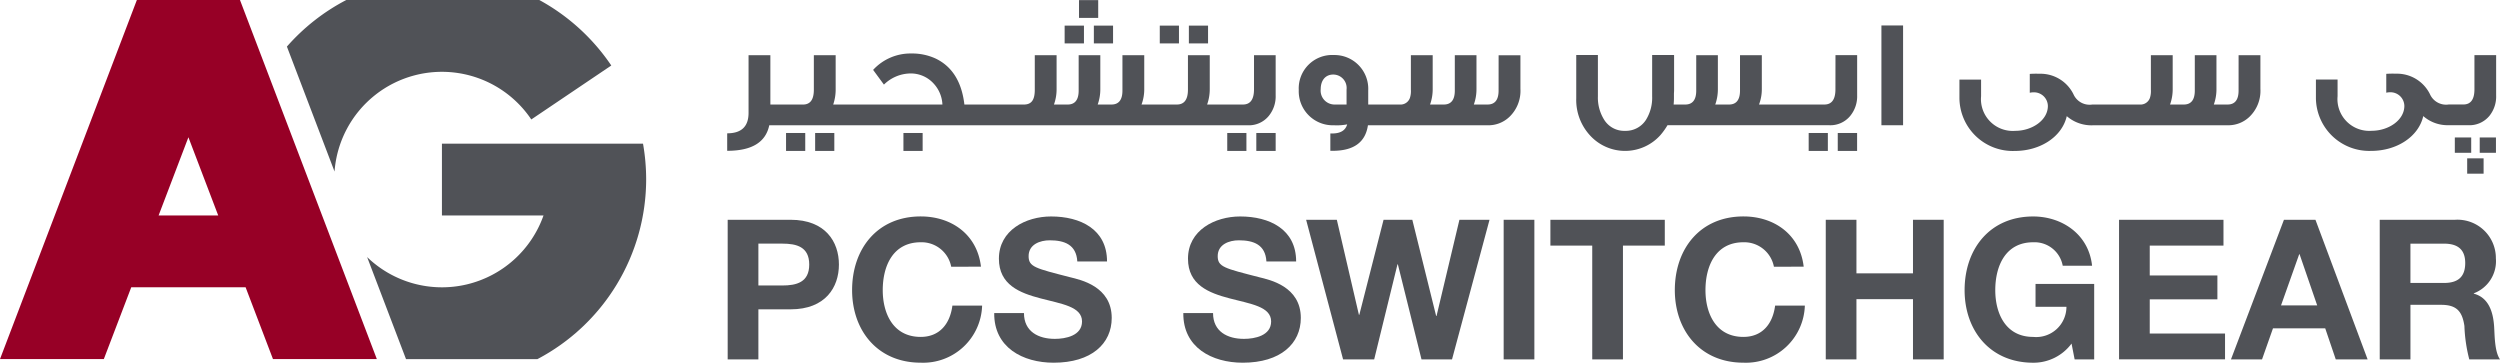 <svg xmlns="http://www.w3.org/2000/svg" width="276" height="40.044" viewBox="0 0 276 40.044">
  <g id="Group_353" data-name="Group 353" transform="translate(-26.338 -150)">
    <g id="Group_348" data-name="Group 348" transform="translate(26.338 150)">
      <path id="Path_331" data-name="Path 331" d="M26.338,189.644,41.448,150H52.831l15.11,39.644H56.475l-3.022-7.929H40.827L37.8,189.644Zm20.8-24.491-3.291,8.634h6.582Z" transform="translate(-26.338 -150)" fill="#970026"/>
      <path id="Path_332" data-name="Path 332" d="M104.8,150H83.493a22.6,22.6,0,0,0-6.556,5.143l5.258,13.794a11.887,11.887,0,0,1,21.722-5.749l8.831-5.957A22.674,22.674,0,0,0,104.8,150Z" transform="translate(-45.262 -150)" fill="#505257"/>
      <path id="Path_333" data-name="Path 333" d="M121.889,179.3a22.726,22.726,0,0,0-.347-3.964h-22.2v7.929h11.214a11.89,11.89,0,0,1-19.473,4.589l4.295,11.269h14.5A22.453,22.453,0,0,0,121.889,179.3Z" transform="translate(-50.553 -159.474)" fill="#505257"/>
    </g>
    <g id="Group_352" data-name="Group 352" transform="translate(106.621 150.012)">
      <g id="Group_350" data-name="Group 350" transform="translate(0.053 23.886)">
        <g id="Group_349" data-name="Group 349">
          <path id="Path_334" data-name="Path 334" d="M154.672,188.762h6.949c3.845,0,5.332,2.438,5.332,4.943s-1.487,4.943-5.332,4.943h-3.559v5.526h-3.39Zm3.39,7.254h2.633c1.576,0,2.98-.347,2.98-2.311s-1.4-2.311-2.98-2.311h-2.633Z" transform="translate(-154.672 -188.396)" fill="#505257"/>
          <path id="Path_335" data-name="Path 335" d="M187.553,193.725a3.33,3.33,0,0,0-3.368-2.7c-3.044,0-4.189,2.591-4.189,5.288,0,2.569,1.146,5.16,4.189,5.16,2.072,0,3.238-1.424,3.5-3.454h3.282a6.508,6.508,0,0,1-6.778,6.3c-4.772,0-7.576-3.562-7.576-8.009,0-4.575,2.8-8.137,7.576-8.137,3.39,0,6.239,1.986,6.65,5.548Z" transform="translate(-162.877 -188.177)" fill="#505257"/>
          <path id="Path_336" data-name="Path 336" d="M204.965,198.841c0,2.05,1.6,2.849,3.41,2.849,1.188,0,3-.347,3-1.922,0-1.661-2.311-1.942-4.577-2.547-2.289-.6-4.6-1.49-4.6-4.381,0-3.151,2.977-4.663,5.762-4.663,3.215,0,6.175,1.4,6.175,4.965h-3.282c-.108-1.859-1.426-2.333-3.043-2.333-1.079,0-2.333.455-2.333,1.748,0,1.188.735,1.34,4.6,2.333,1.121.28,4.575.993,4.575,4.489,0,2.829-2.222,4.943-6.411,4.943-3.41,0-6.605-1.684-6.561-5.482Z" transform="translate(-172.255 -188.177)" fill="#505257"/>
          <path id="Path_337" data-name="Path 337" d="M238.311,198.841c0,2.05,1.6,2.849,3.412,2.849,1.187,0,3-.347,3-1.922,0-1.661-2.311-1.942-4.578-2.547-2.289-.6-4.6-1.49-4.6-4.381,0-3.151,2.979-4.663,5.765-4.663,3.218,0,6.175,1.4,6.175,4.965h-3.282c-.108-1.859-1.426-2.333-3.044-2.333-1.079,0-2.333.455-2.333,1.748,0,1.188.736,1.34,4.6,2.333,1.121.28,4.575.993,4.575,4.489,0,2.829-2.222,4.943-6.411,4.943-3.409,0-6.605-1.684-6.561-5.482Z" transform="translate(-184.727 -188.177)" fill="#505257"/>
          <path id="Path_338" data-name="Path 338" d="M272.794,204.175h-3.368l-2.61-10.492h-.044L264.2,204.175h-3.432l-4.081-15.413h3.39l2.438,10.492h.044l2.677-10.492h3.174l2.632,10.622h.042l2.527-10.622h3.323Z" transform="translate(-192.827 -188.396)" fill="#505257"/>
          <path id="Path_339" data-name="Path 339" d="M291.523,188.762h3.39v15.413h-3.39Z" transform="translate(-205.855 -188.396)" fill="#505257"/>
          <path id="Path_340" data-name="Path 340" d="M304.385,191.611h-4.619v-2.849h12.629v2.849h-4.619v12.564h-3.39Z" transform="translate(-208.938 -188.396)" fill="#505257"/>
          <path id="Path_341" data-name="Path 341" d="M332.648,193.725a3.331,3.331,0,0,0-3.368-2.7c-3.043,0-4.189,2.591-4.189,5.288,0,2.569,1.146,5.16,4.189,5.16,2.073,0,3.238-1.424,3.5-3.454h3.282a6.507,6.507,0,0,1-6.778,6.3c-4.771,0-7.576-3.562-7.576-8.009,0-4.575,2.805-8.137,7.576-8.137,3.39,0,6.239,1.986,6.65,5.548Z" transform="translate(-217.143 -188.177)" fill="#505257"/>
          <path id="Path_342" data-name="Path 342" d="M348.329,188.762h3.387v5.914h6.242v-5.914h3.39v15.413h-3.39v-6.65h-6.242v6.65h-3.387Z" transform="translate(-227.101 -188.396)" fill="#505257"/>
          <path id="Path_343" data-name="Path 343" d="M384.622,202.209a5.22,5.22,0,0,1-4.234,2.114c-4.766,0-7.573-3.562-7.573-8.009,0-4.575,2.807-8.137,7.573-8.137,3.152,0,6.131,1.942,6.5,5.44h-3.24a3.162,3.162,0,0,0-3.263-2.591c-3.04,0-4.184,2.591-4.184,5.288,0,2.569,1.143,5.16,4.184,5.16a3.34,3.34,0,0,0,3.673-3.323h-3.412v-2.528h6.475v8.334h-2.158Z" transform="translate(-236.259 -188.177)" fill="#505257"/>
          <path id="Path_344" data-name="Path 344" d="M400.052,188.762h11.53v2.849h-8.14v3.3h7.469v2.633h-7.469v3.778h8.312v2.849h-11.7Z" transform="translate(-246.446 -188.396)" fill="#505257"/>
          <path id="Path_345" data-name="Path 345" d="M425.639,188.762h3.479l5.759,15.413h-3.517l-1.165-3.432H424.43l-1.21,3.432h-3.429Zm-.322,9.454h3.994l-1.947-5.654h-.039Z" transform="translate(-253.828 -188.396)" fill="#505257"/>
          <path id="Path_346" data-name="Path 346" d="M446.027,188.762h8.311a4.235,4.235,0,0,1,4.511,4.252,3.792,3.792,0,0,1-2.436,3.865v.041c1.659.433,2.136,2.053,2.242,3.606.066.972.044,2.786.649,3.648h-3.39a16.978,16.978,0,0,1-.538-3.692c-.239-1.618-.865-2.331-2.568-2.331h-3.39v6.023h-3.39Zm3.39,6.974h3.712c1.514,0,2.336-.649,2.336-2.2,0-1.49-.821-2.139-2.336-2.139h-3.712Z" transform="translate(-263.641 -188.396)" fill="#505257"/>
        </g>
      </g>
      <g id="Group_351" data-name="Group 351">
        <rect id="Rectangle_186" data-name="Rectangle 186" width="2.12" height="1.981" transform="translate(19.456 14.67)" fill="#505257"/>
        <rect id="Rectangle_187" data-name="Rectangle 187" width="2.133" height="1.964" transform="translate(37.253 2.816)" fill="#505257"/>
        <rect id="Rectangle_188" data-name="Rectangle 188" width="2.119" height="1.964" transform="translate(40.479 2.816)" fill="#505257"/>
        <rect id="Rectangle_189" data-name="Rectangle 189" width="2.119" height="1.964" transform="translate(38.84)" fill="#505257"/>
        <path id="Path_347" data-name="Path 347" d="M212.746,163.392c0,1.109-.408,1.673-1.213,1.673H207.57a5.066,5.066,0,0,0,.291-1.725v-3.723h-2.408v3.809c0,1.093-.411,1.639-1.213,1.639h-3.911a4.834,4.834,0,0,0,.3-1.742v-3.706h-2.408v3.912c0,1.023-.408,1.537-1.212,1.537h-1.52a5.01,5.01,0,0,0,.29-1.725v-3.723h-2.391v3.912c0,1.023-.411,1.537-1.213,1.537H190.66a4.98,4.98,0,0,0,.292-1.725v-3.723h-2.408v3.826c0,1.2-.428,1.623-1.213,1.623h-6.558c-.292-2.527-1.368-4.219-3.193-5.087a6.209,6.209,0,0,0-2.666-.55,5.6,5.6,0,0,0-4.217,1.812c.563.768.954,1.3,1.193,1.623a4.252,4.252,0,0,1,2.854-1.229,3.405,3.405,0,0,1,2.63,1.109,3.635,3.635,0,0,1,.973,2.322H166.289a5.144,5.144,0,0,0,.272-1.725v-3.723h-2.408v3.809c0,1.093-.391,1.639-1.2,1.639h-3.6v-5.449h-2.408v6.369q0,2.256-2.359,2.256v1.931c2.716,0,4.253-.94,4.645-2.819h52.816a2.831,2.831,0,0,0,2.338-1.043,3.405,3.405,0,0,0,.752-2.252v-4.442h-2.391Z" transform="translate(-154.587 -153.538)" fill="#505257"/>
        <path id="Path_348" data-name="Path 348" d="M277.448,163.631c0,1.023-.408,1.537-1.213,1.537h-1.52a4.98,4.98,0,0,0,.292-1.725v-3.723h-2.392v3.912c0,1.023-.411,1.537-1.212,1.537h-1.521a5,5,0,0,0,.291-1.725v-3.723h-2.408v3.809a2.4,2.4,0,0,1-.1.888,1.092,1.092,0,0,1-1.109.752h-3.5v-1.554a3.731,3.731,0,0,0-3.793-3.912,3.688,3.688,0,0,0-3.876,3.859,3.754,3.754,0,0,0,3.876,3.895,5.872,5.872,0,0,0,1.47-.1c-.188.666-.735,1.007-1.659,1.007h-.2v1.914h.255q3.484,0,3.895-2.819h13.3a3.353,3.353,0,0,0,2.289-.9,3.981,3.981,0,0,0,1.246-3.127v-3.706h-2.408Zm-16.784,1.537h-1.385a1.536,1.536,0,0,1-1.468-1.709c0-.9.478-1.6,1.385-1.6a1.483,1.483,0,0,1,1.468,1.656Z" transform="translate(-192.287 -153.641)" fill="#505257"/>
        <path id="Path_349" data-name="Path 349" d="M332.935,163.495c0,1.109-.408,1.673-1.212,1.673H324.5a4.78,4.78,0,0,0,.308-1.742v-3.706H322.4v3.912c0,1.023-.411,1.537-1.213,1.537h-1.52a5.056,5.056,0,0,0,.289-1.725v-3.723h-2.389v3.912c0,1.023-.411,1.537-1.215,1.537h-1.279c.017-.222.034-.444.034-.682v-.563a4.723,4.723,0,0,0,.016-.48v-3.723h-.016V159.7H312.7v4.562a4.607,4.607,0,0,1-.683,2.6,2.64,2.64,0,0,1-2.306,1.212,2.6,2.6,0,0,1-2.3-1.212,4.587,4.587,0,0,1-.7-2.6V159.7h-2.391v4.783a5.783,5.783,0,0,0,1.556,4.133,5.236,5.236,0,0,0,7.751-.086,7.705,7.705,0,0,0,.768-1.077h17.846a2.831,2.831,0,0,0,2.339-1.043,3.406,3.406,0,0,0,.752-2.252v-4.442h-2.392Z" transform="translate(-210.586 -153.641)" fill="#505257"/>
        <rect id="Rectangle_190" data-name="Rectangle 190" width="2.391" height="11.016" transform="translate(127.426 2.799)" fill="#505257"/>
        <path id="Path_350" data-name="Path 350" d="M402.717,163.641c0,1.023-.408,1.537-1.212,1.537h-1.521a5,5,0,0,0,.291-1.725v-3.723h-2.391v3.912c0,1.023-.41,1.537-1.212,1.537h-1.521a4.981,4.981,0,0,0,.292-1.725v-3.723h-2.408v3.809a2.419,2.419,0,0,1-.1.888,1.094,1.094,0,0,1-1.11.752h-5.26a1.95,1.95,0,0,1-2.031-1.04,4.056,4.056,0,0,0-3.826-2.358,9.571,9.571,0,0,0-1.043.017v2.083a1.739,1.739,0,0,1,.411-.05,1.533,1.533,0,0,1,1.587,1.5c0,1.589-1.759,2.752-3.6,2.752a3.512,3.512,0,0,1-3.773-3.825v-1.829h-2.391v2.05a5.889,5.889,0,0,0,6.114,5.823c2.783,0,5.21-1.537,5.737-3.842a4.148,4.148,0,0,0,2.943,1.007h14.9a3.353,3.353,0,0,0,2.289-.9,3.981,3.981,0,0,0,1.245-3.127v-3.706h-2.408Z" transform="translate(-235.861 -153.651)" fill="#505257"/>
        <rect id="Rectangle_191" data-name="Rectangle 191" width="1.809" height="1.692" transform="translate(190.729 15.164)" fill="#505257"/>
        <path id="Path_351" data-name="Path 351" d="M452.27,159.729V163.5c0,1.109-.407,1.673-1.212,1.673h-1.623a1.951,1.951,0,0,1-2.031-1.04,4.055,4.055,0,0,0-3.825-2.358,9.572,9.572,0,0,0-1.043.017v2.083a1.738,1.738,0,0,1,.41-.05,1.533,1.533,0,0,1,1.587,1.5c0,1.589-1.759,2.752-3.6,2.752a3.512,3.512,0,0,1-3.773-3.825v-1.829h-2.391v2.05a5.89,5.89,0,0,0,6.115,5.823c2.783,0,5.21-1.537,5.737-3.842a4.044,4.044,0,0,0,2.683,1.007h2.272a2.853,2.853,0,0,0,2.358-1.043,3.411,3.411,0,0,0,.732-2.252v-4.442Z" transform="translate(-259.375 -153.651)" fill="#505257"/>
        <rect id="Rectangle_192" data-name="Rectangle 192" width="1.792" height="1.692" transform="translate(193.478 15.164)" fill="#505257"/>
        <rect id="Rectangle_193" data-name="Rectangle 193" width="1.812" height="1.693" transform="translate(192.094 17.469)" fill="#505257"/>
        <rect id="Rectangle_194" data-name="Rectangle 194" width="2.117" height="1.981" transform="translate(119.395 14.67)" fill="#505257"/>
        <rect id="Rectangle_195" data-name="Rectangle 195" width="2.136" height="1.981" transform="translate(122.605 14.67)" fill="#505257"/>
        <rect id="Rectangle_196" data-name="Rectangle 196" width="2.136" height="1.981" transform="translate(58.414 14.67)" fill="#505257"/>
        <rect id="Rectangle_197" data-name="Rectangle 197" width="2.117" height="1.981" transform="translate(55.205 14.67)" fill="#505257"/>
        <rect id="Rectangle_198" data-name="Rectangle 198" width="2.119" height="1.964" transform="translate(47.756 2.816)" fill="#505257"/>
        <rect id="Rectangle_199" data-name="Rectangle 199" width="2.117" height="1.964" transform="translate(50.969 2.816)" fill="#505257"/>
        <rect id="Rectangle_200" data-name="Rectangle 200" width="2.119" height="1.981" transform="translate(6.497 14.67)" fill="#505257"/>
        <rect id="Rectangle_201" data-name="Rectangle 201" width="2.117" height="1.981" transform="translate(9.709 14.67)" fill="#505257"/>
      </g>
    </g>
  </g>
</svg>
